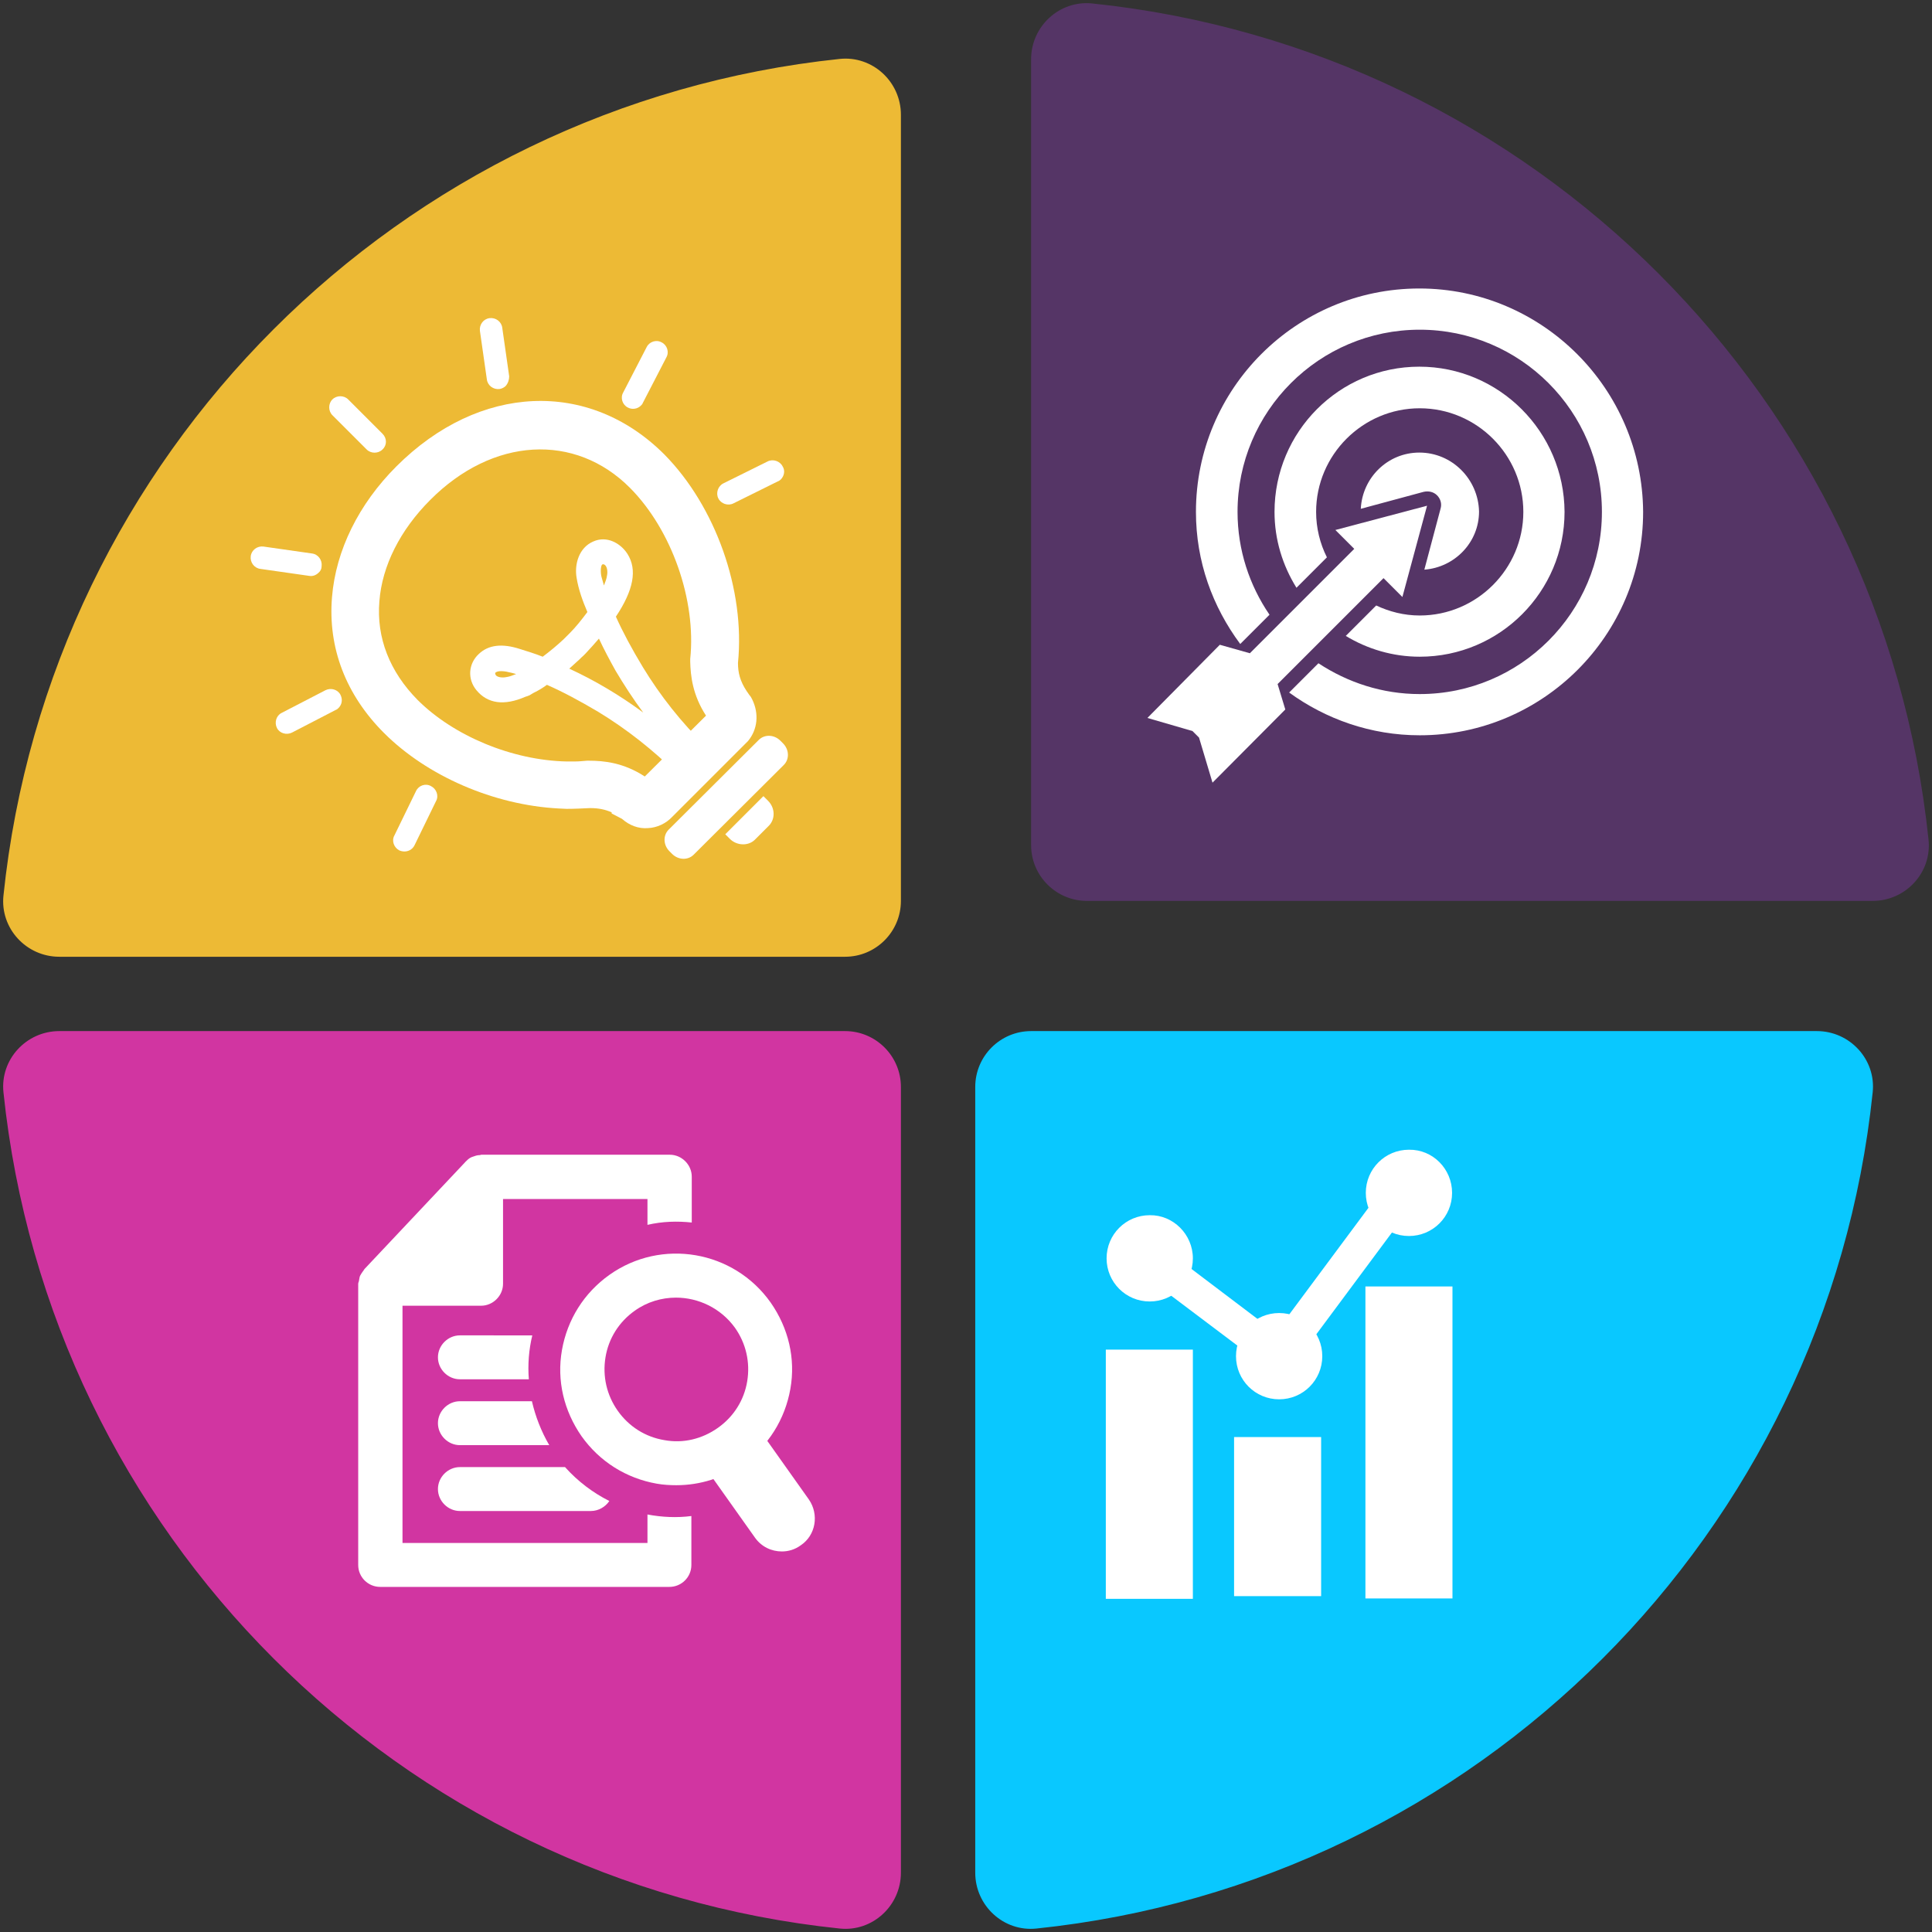 <?xml version="1.0" encoding="UTF-8" standalone="no"?><svg xmlns="http://www.w3.org/2000/svg" xmlns:xlink="http://www.w3.org/1999/xlink" fill="#000000" height="501.6" preserveAspectRatio="xMidYMid meet" version="1" viewBox="-0.8 -0.8 501.6 501.6" width="501.6" zoomAndPan="magnify"><rect x="-0.8" y="-0.8" width="501.6" height="501.6" fill="#333333" stroke="none"/><g><g id="change1_1"><path d="M281.4,233.1h204c8.6,0,15.4-7.4,14.5-15.9C488,102.8,397.2,12,282.8,0.1c-8.5-0.9-15.9,5.9-15.9,14.5v204 C266.9,226.6,273.4,233.1,281.4,233.1z" fill="#553566"/></g><g id="change2_1"><path d="M233.1,233.1V29c0-8.6-7.4-15.4-15.9-14.5C102.8,26.5,12,117.3,0.1,231.7c-0.9,8.5,5.9,15.9,14.5,15.9h204 C226.6,247.6,233.1,241.1,233.1,233.1z" fill="#edba35"/></g><g id="change3_1"><path d="M252.4,281.4v204c0,8.6,7.4,15.4,15.9,14.5C382.7,488,473.5,397.2,485.4,282.8c0.9-8.5-5.9-15.9-14.5-15.9 h-204C258.9,266.9,252.4,273.4,252.4,281.4z" fill="#09c8ff"/></g><g id="change4_1"><path d="M218.6,266.9h-204c-8.6,0-15.4,7.4-14.5,15.9C12,397.2,102.8,488,217.2,499.9c8.5,0.9,15.9-5.9,15.9-14.5 v-204C233.1,273.4,226.6,266.9,218.6,266.9z" fill="#d135a1"/></g><g fill="#ffffff" id="change5_9"><path d="M367.7,116.7c-8.2,0-14.8,6.5-15.2,14.6l16.3-4.4c1.3-0.3,2.6,0,3.5,0.9c0.9,0.9,1.3,2.2,0.9,3.5 l-4.2,15.8c7.9-0.6,14.2-7.1,14.2-15.1C383,123.6,376.2,116.7,367.7,116.7z"/><path d="M363.3 154.2L369.7 130.5 345.9 136.8 350.8 141.7 323.7 168.8 315.9 166.6 297.1 185.6 308.8 189 310.5 190.7 314 202.4 332.9 183.4 330.9 176.8 358.4 149.3z"/><path d="M367.7,94.4c-20.8,0-37.6,16.9-37.6,37.7c0,7.2,2.1,13.9,5.7,19.7l7.9-7.9c-1.8-3.6-2.8-7.6-2.8-11.8 c0-14.8,12.1-26.9,26.9-26.9c14.8,0,26.9,12.1,26.9,26.9c0,14.8-12.1,26.9-26.9,26.9c-4.1,0-7.9-1-11.3-2.6l-7.9,7.9 c5.6,3.4,12.2,5.4,19.2,5.4c20.8,0,37.6-16.9,37.6-37.6C405.3,111.3,388.4,94.4,367.7,94.4z"/><path d="M367.7,74.1c-32,0-58,26-58,58c0,12.9,4.3,24.6,11.5,34.3l7.6-7.6c-5.2-7.6-8.3-16.8-8.3-26.7 c0-26.1,21.2-47.3,47.3-47.3c26.1,0,47.3,21.2,47.3,47.3c0,26.1-21.2,47.3-47.3,47.3c-9.7,0-18.7-3-26.3-8l-7.6,7.6 c9.5,6.9,21.2,11.1,33.9,11.1c32,0,58-26,58-58C425.6,100.1,399.6,74.1,367.7,74.1z"/></g><g fill="#ffffff" id="change5_4"><path d="M332.2 357.4L297.3 331.1 297.9 320.6 330.4 345.2 359.3 306.3 366.3 311.5z"/><path d="M342.5,351.3c0,6.2-5,11.2-11.2,11.2c-6.2,0-11.2-5-11.2-11.2c0-6.2,5-11.2,11.2-11.2 C337.5,340.1,342.5,345.1,342.5,351.3z"/><path d="M376.2,308.9c0,6.2-5,11.2-11.2,11.2c-6.2,0-11.2-5-11.2-11.2c0-6.2,5-11.2,11.2-11.2 C371.2,297.6,376.2,302.7,376.2,308.9z"/><path d="M308.9,325.9c0,6.2-5,11.2-11.2,11.2c-6.2,0-11.2-5-11.2-11.2c0-6.2,5-11.2,11.2-11.2 C303.8,314.6,308.9,319.7,308.9,325.9z"/><path d="M286.3 349.6H308.9V414.3H286.3z"/><path d="M319.6 372.3H342.2V413.6H319.6z"/><path d="M353.7 333.2H376.3V414.2H353.7z"/></g><g fill="#ffffff"><g id="change5_1"><path d="M178.8,316.6v-11.9c0-3.1-2.6-5.7-5.7-5.7h-48.9c-0.2,0-0.3,0.1-0.4,0.1c-0.5,0-1,0.1-1.5,0.3 c-0.2,0.1-0.4,0.1-0.6,0.2c-0.5,0.2-0.9,0.5-1.3,0.9c-0.1,0.1-0.2,0.2-0.3,0.3c0,0-0.1,0-0.1,0.1l-26.1,27.7 c-0.2,0.2-0.3,0.5-0.5,0.7c-0.2,0.3-0.5,0.7-0.7,1.1c-0.2,0.4-0.2,0.9-0.3,1.3c0,0.2-0.2,0.5-0.2,0.8v73c0,3.2,2.6,5.7,5.7,5.7 h75.1c3.1,0,5.7-2.5,5.7-5.7v-12.7c-3.8,0.5-7.7,0.3-11.4-0.4v7.4h-63.6v-61.6h20.4c3.1,0,5.7-2.6,5.7-5.7v-22h37.5v6.7 C171.2,316.3,175,316.2,178.8,316.6z"/><path d="M137.4,345.9c-0.9,3.7-1.2,7.6-0.9,11.4h-17.9c-3.1,0-5.7-2.6-5.7-5.7c0-3.1,2.6-5.7,5.7-5.7H137.4z"/><path d="M141.8,374.4h-23.2c-3.1,0-5.7-2.6-5.7-5.7c0-3.1,2.6-5.7,5.7-5.7h18.7 C138.2,366.9,139.7,370.8,141.8,374.4z"/><path d="M157.4,388.9c-1,1.5-2.8,2.6-4.8,2.6h-34c-3.1,0-5.7-2.6-5.7-5.7s2.6-5.7,5.7-5.7h27.3 C149.2,383.8,153.2,386.8,157.4,388.9z"/></g><g id="change5_3"><path d="M209.2,388.5l-14.4-20.3c-1.6,2.4-3.6,4.5-6.1,6.3c-2.5,1.8-5.2,2.9-7.9,3.6l14.4,20.3 c1.7,2.4,4.3,3.6,7,3.6c1.7,0,3.4-0.5,4.9-1.6C211,397.8,211.9,392.4,209.2,388.5z"/><path d="M174.8,384.8c-1.7,0-3.4-0.1-5.1-0.4c-7.9-1.4-14.8-5.7-19.5-12.3c-4.6-6.6-6.5-14.5-5.1-22.4 c1.4-7.9,5.7-14.8,12.3-19.5c13.5-9.6,32.3-6.4,41.9,7.2l0,0c4.6,6.6,6.5,14.5,5.1,22.4c-1.4,7.9-5.7,14.8-12.3,19.5 C187,382.9,181,384.8,174.8,384.8z M174.7,336.1c-3.7,0-7.5,1.1-10.7,3.4c-4.1,2.9-6.8,7.2-7.6,12.1c-0.8,4.9,0.3,9.8,3.2,13.9 c2.9,4.1,7.2,6.8,12.1,7.6c4.9,0.9,9.8-0.3,13.9-3.2c4.1-2.9,6.8-7.2,7.6-12.1c0.8-4.9-0.3-9.8-3.2-13.9l0,0 C186.3,338.8,180.5,336.1,174.7,336.1z"/></g></g><g fill="#ffffff"><g><g id="change5_10"><path d="M98.5,115.9c-1.1,1.1-3,1.1-4.1,0l-8.9-8.9c-1.1-1.1-1.1-3,0-4.1c1.1-1.1,3-1.1,4.1,0l8.9,8.9 C99.7,113,99.7,114.8,98.5,115.9z"/></g><g id="change5_11"><path d="M81.9,147.9c-0.6,0.6-1.5,1-2.5,0.8l-12.6-1.8c-1.6-0.2-2.7-1.7-2.5-3.3c0.2-1.6,1.7-2.7,3.3-2.5 l12.6,1.8c1.6,0.2,2.7,1.7,2.5,3.3C82.7,146.9,82.4,147.5,81.9,147.9z"/></g><g id="change5_13"><path d="M87.1,183c-0.2,0.2-0.4,0.4-0.7,0.5l-11.4,5.9c-1.4,0.7-3.2,0.2-3.9-1.2c-0.7-1.4-0.2-3.2,1.2-3.9 l11.4-5.9c1.4-0.7,3.2-0.2,3.9,1.2C88.2,180.8,88,182.1,87.1,183z"/><path d="M201.9,123.7c-0.2,0.2-0.5,0.4-0.8,0.5l-11.5,5.7c-1.4,0.7-3.2,0.1-3.9-1.3c-0.7-1.4-0.1-3.2,1.3-3.9 l11.5-5.7c1.4-0.7,3.2-0.1,3.9,1.3C203.1,121.4,202.8,122.8,201.9,123.7z"/></g><g id="change5_2"><path d="M165.6,104.5c-0.9,0.9-2.3,1.1-3.4,0.5c-1.4-0.7-2-2.5-1.2-3.9l6.1-11.8c0.7-1.4,2.5-2,3.9-1.2 c1.4,0.7,2,2.5,1.2,3.9l-6.1,11.8C166,104.1,165.8,104.3,165.6,104.5z"/><path d="M106.3,219.4c-0.9,0.9-2.2,1.1-3.4,0.6c-1.4-0.7-2.1-2.5-1.3-3.9l5.6-11.5c0.7-1.5,2.5-2.1,3.9-1.3 c1.4,0.7,2.1,2.5,1.3,3.9l-5.6,11.5C106.7,218.9,106.5,219.2,106.3,219.4z"/></g><g id="change5_12"><path d="M130.5,99.4c-0.4,0.4-1,0.7-1.6,0.8c-1.6,0.2-3.1-0.9-3.3-2.5l-1.8-12.6c-0.2-1.6,0.9-3.1,2.5-3.3 c1.6-0.2,3.1,0.9,3.3,2.5l1.8,12.6C131.4,97.8,131.1,98.7,130.5,99.4z"/></g></g><g id="change5_5"><path d="M102.1,120.3c-9.8,9.8-15.7,21.8-16.7,33.9c-1.1,13.2,3.6,25.4,13.5,35.3c11.2,11.2,28.5,18.7,45.3,19.6 l2.1,0.1c2,0,4-0.1,6.1-0.2c2.3,0,4,0.4,5.6,1.1l0,0.3l2.7,1.4c1.9,1.7,4.3,2.6,6.7,2.4c2.4-0.1,4.7-1.2,6.3-2.9l19.5-19.5 l0.2-0.2c2.5-3,2.9-7.1,1.1-10.8c-0.2-0.4-0.4-0.8-0.7-1.1l-0.7-1c-1.8-2.7-2.3-4.9-2.3-7.4c1.9-18.9-5.8-40.6-19.1-54.1 C152.1,97.6,123.6,98.8,102.1,120.3z M162.8,125.9c10.8,10.9,17.2,29.1,15.6,44.4l0,0.7c0.1,3.7,0.6,8.6,4.1,14l-15.9,15.8 c-5.5-3.6-10.6-4.1-14.5-4.1l-0.5,0c-1.1,0.1-2.2,0.2-3.3,0.2h-2c-14.1-0.3-29.3-6.6-38.7-16c-7.2-7.3-10.7-16.1-9.9-25.6 c0.7-9.2,5.4-18.5,13.2-26.3C127.1,112.7,148.5,111.5,162.8,125.9z"/></g><g id="change5_6"><path d="M179.3,221.1l23.4-23.3c1.5-1.5,1.4-4-0.2-5.6l-0.7-0.7c-1.6-1.6-4.1-1.7-5.6-0.2l-23.4,23.3 c-1.5,1.5-1.4,4,0.2,5.6l0.7,0.7C175.3,222.5,177.8,222.6,179.3,221.1z"/></g><g id="change5_7"><path d="M197.4,205.9l1.2,1.2c1.9,1.9,1.9,4.8,0.2,6.5l-3.6,3.6c-1.7,1.7-4.7,1.6-6.5-0.2l-1.2-1.2L197.4,205.9z"/></g><g id="change5_8"><path d="M153.2,139.8c-3.7,1.6-4.9,5.9-4.3,9.4c0.5,3.1,1.6,6.1,2.8,8.9c-1.5,2-3,3.9-4.6,5.5l-0.3,0.3 c-0.2,0.2-0.3,0.3-0.5,0.5c-0.2,0.2-0.5,0.5-0.7,0.7c-1.7,1.6-3.5,3.1-5.5,4.6c-2-0.8-4-1.4-5.9-2c-4.6-1.5-8.2-1.1-10.7,1.3 c-2.7,2.5-3,6.5-0.6,9.4c2.9,3.5,7.2,4.1,12.7,1.7c0.3-0.1,0.7-0.2,1.1-0.4c0.3-0.2,0.7-0.4,1-0.6l0.4-0.2c1-0.5,2-1.1,3.1-1.9 c4.1,1.8,8.4,4.1,13.3,7c7.4,4.5,14.4,10,20.7,16.3c0.1,0.1,0.3,0.2,0.4,0.4l0.5,0.4l7.2-7.2l-0.4-0.5c-0.1-0.1-0.2-0.3-0.4-0.4 c-6.4-6.2-11.9-13.2-16.4-20.6c-2.9-4.8-5.2-9.1-7-13.1c4.6-6.9,5.6-12.2,3-16.3C160.3,140.2,156.7,138.2,153.2,139.8z M156.8,148.6L156.8,148.6c-0.1,0.8-0.4,1.6-0.8,2.6c-0.2-0.7-0.4-1.4-0.6-2.1c-0.3-1-0.3-2.8,0.1-3.3c0,0,0,0,0,0 c0,0,0.1-0.1,0.4-0.1C156.9,146,157,147.7,156.8,148.6z M154.7,165c1.3,2.8,2.8,5.6,4.3,8.3c2.2,3.7,4.6,7.4,7.2,10.9 c-6.1-4.5-12.5-8.3-19.2-11.4c0.7-0.6,1.4-1.3,2.2-2c0.5-0.4,0.9-0.9,1.4-1.3l0.6-0.6C152.4,167.6,153.6,166.3,154.7,165z M133.2,174.2c-1,0.4-1.8,0.7-2.6,0.8c-0.9,0.2-2.6,0.1-2.8-0.8c-0.1-0.3,0-0.4,0.1-0.4c0,0,0,0,0,0c0.5-0.5,2.2-0.4,3.3-0.1 C131.8,173.8,132.5,174,133.2,174.2z"/></g></g></g></svg>